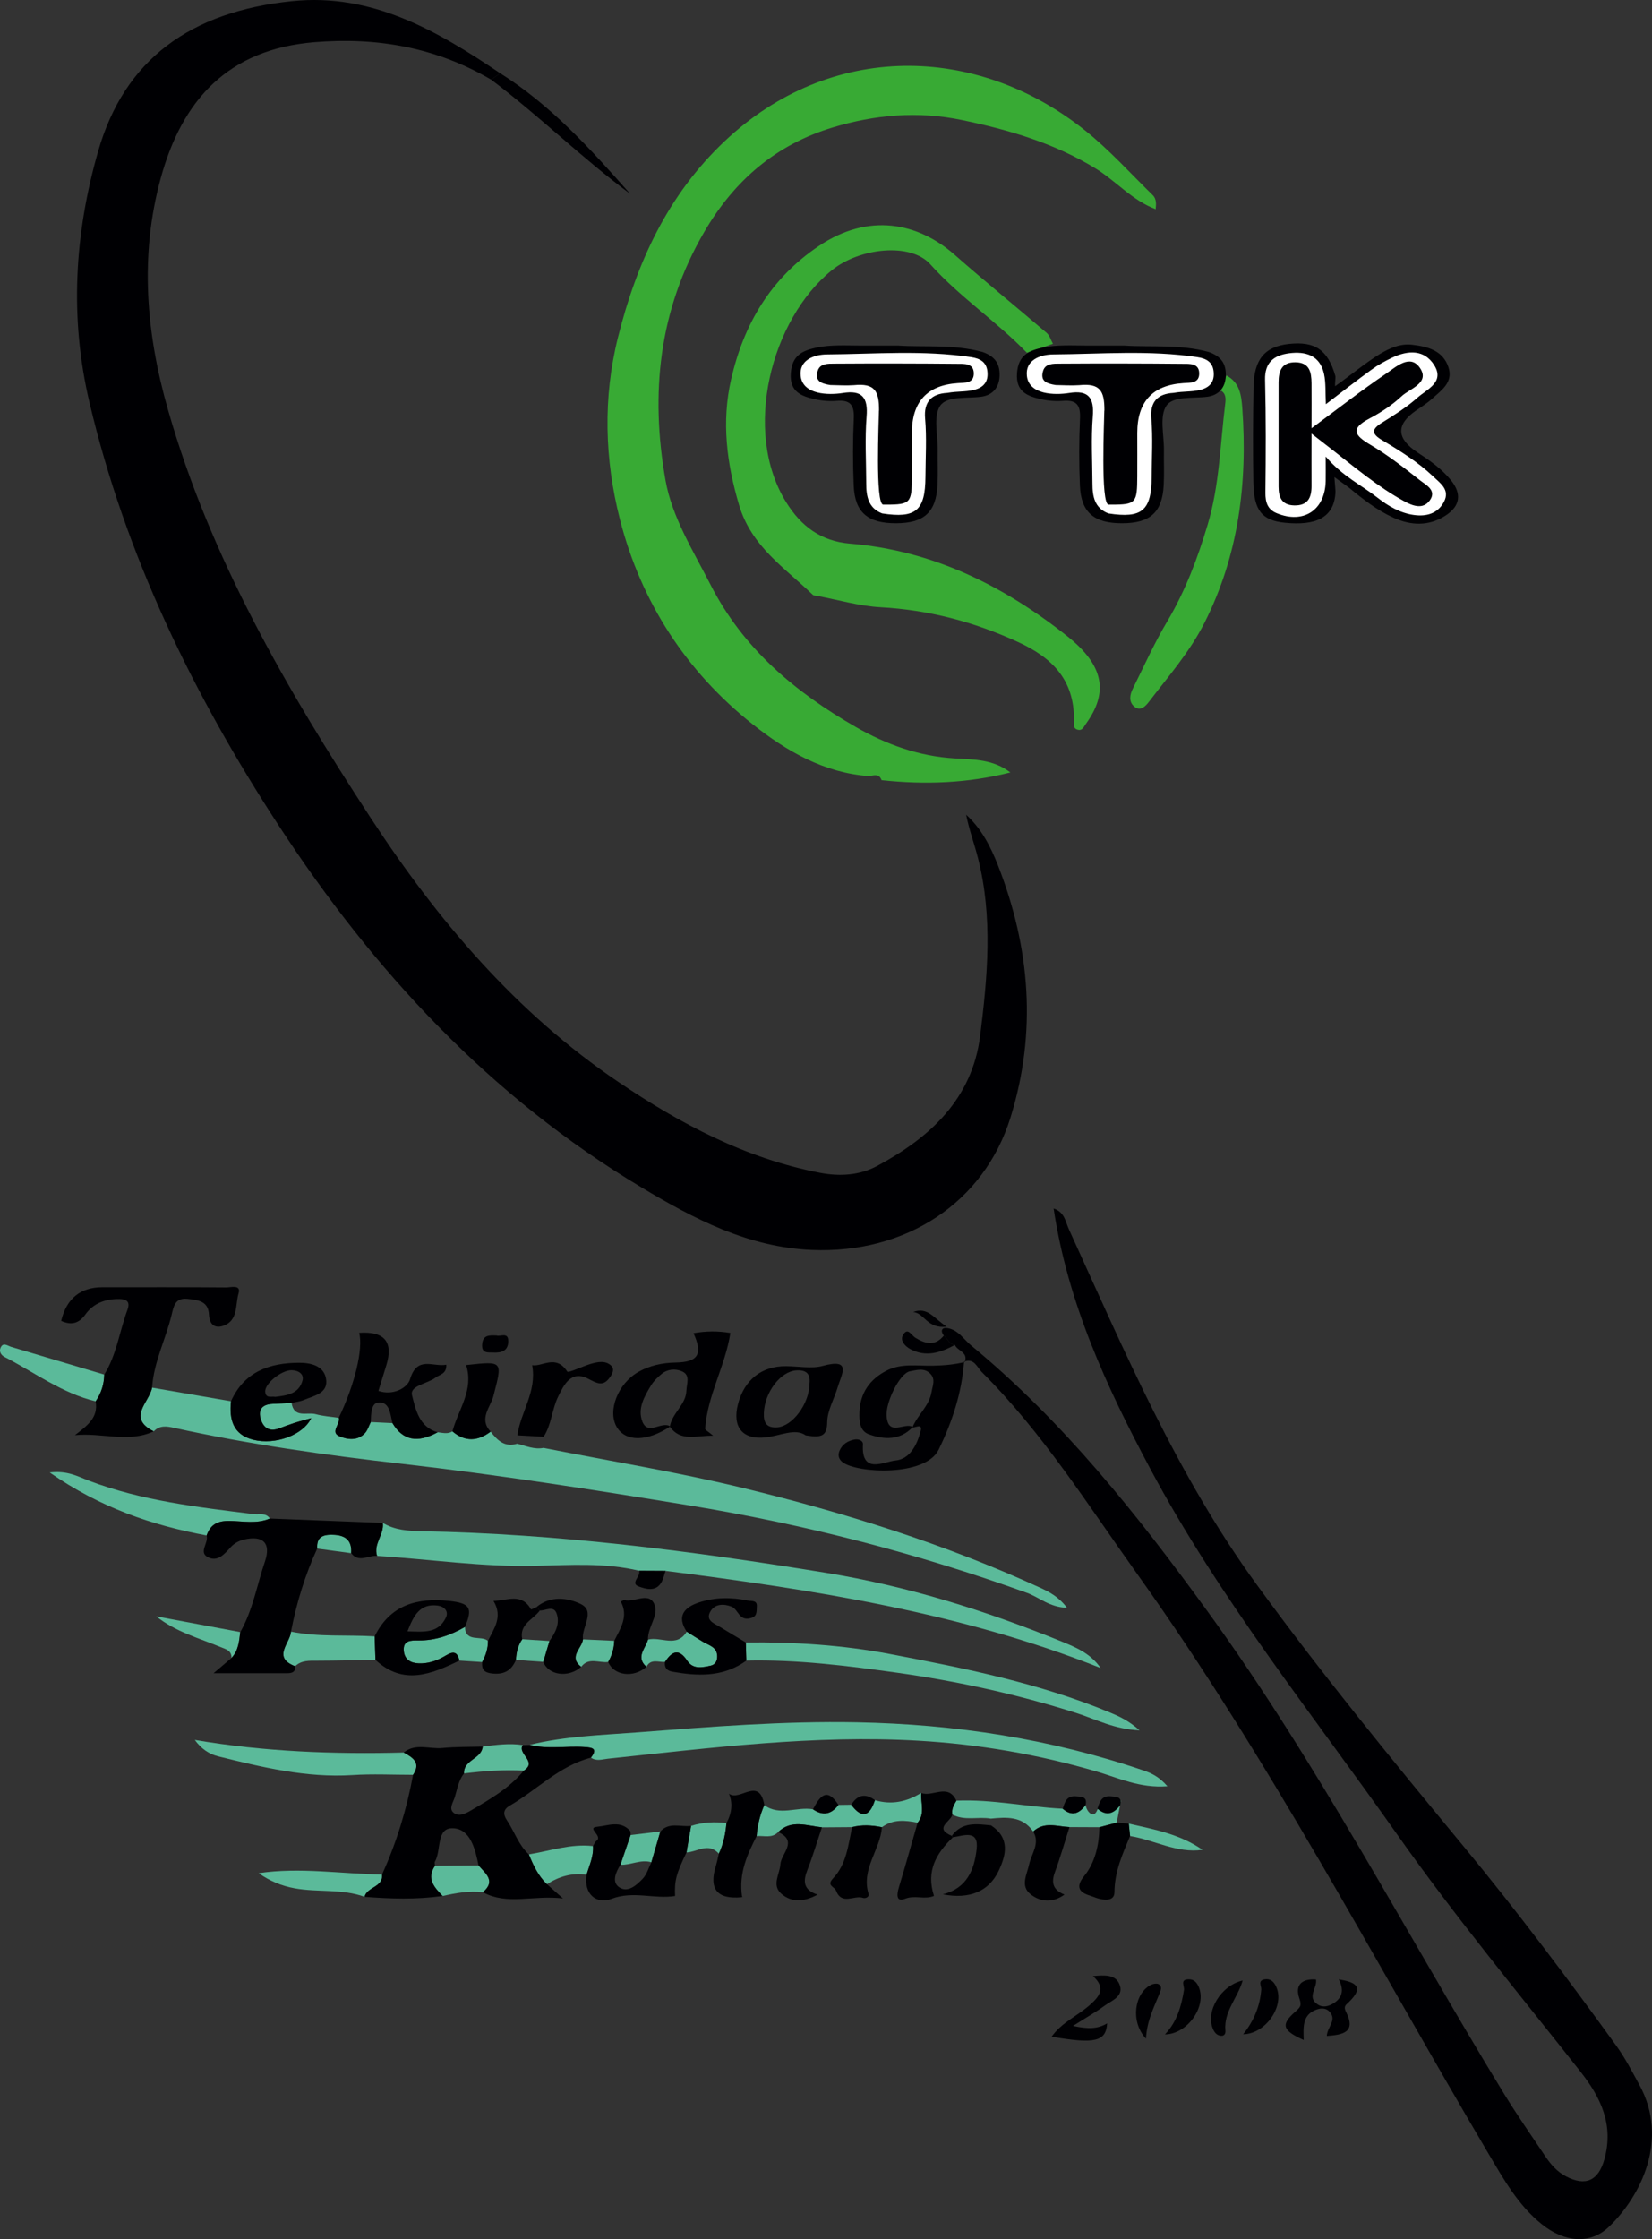 <?xml version="1.0" encoding="UTF-8"?>
<svg id="Layer_1" data-name="Layer 1" xmlns="http://www.w3.org/2000/svg" viewBox="0 0 379.97 514.64">
  <rect x="0" y="0" width="379.97" height="514.64" fill="#333333" stroke="none"/>
  <defs>
    <style>
      .cls-1 {
        fill: #fff;
      }

      .cls-1, .cls-2, .cls-3, .cls-4 {
        fill-rule: evenodd;
      }

      .cls-2 {
        fill: #5bba9a;
      }

      .cls-3 {
        fill: #000003;
      }

      .cls-4 {
        fill: #38aa34;
      }
    </style>
  </defs>
  <g>
    <g>
      <path class="cls-2" d="M23.98,315.95c-.05,2.24-.69,4.29-1.98,6.14-7.73-1.86-14.04-6.63-20.94-10.19-.83-.43-1.29-1.25-.95-2.07.58-1.42,1.6-.52,2.47-.25,7.13,2.13,14.27,4.25,21.4,6.37Z"/>
      <path class="cls-2" d="M100.65,329.21c1.15.1,2.31.49,3.41-.21,2.91,2.48,5.85,2.29,8.79.06,1.54,2,3.24,3.67,6.09,2.78,2,.48,3.93,1.39,6.07.96,15.44,3.06,31.01,5.58,46.29,9.31,23.21,5.65,46,12.79,67.8,22.76,2.18,1,4.34,2.08,6.32,4.68-4.04-.11-6.4-2.42-9.23-3.44-25.3-9.11-51.25-15.78-77.76-20.11-21.92-3.58-43.88-7.03-65.94-9.54-17.64-2.01-35.15-4.46-52.48-8.28-1.61-.35-3.31-.64-4.65.83-6.24-3.13-1-6.68-.37-10.06,6.05,1.04,12.11,2.09,18.16,3.13-.46,4.19.48,7.69,5.09,8.84,5.13,1.29,11.53-1.1,13.35-4.96-1.37.38-2.58.68-3.76,1.06-1.24.4-2.47.87-3.69,1.32-2.1.77-3.49-.1-4.12-2.06-.73-2.27.29-3.48,2.64-3.6,1.47-.07,2.94-.15,4.4-.23.54,3.6,3.56,2.06,5.53,2.59,1.73.47,3.55.58,5.34.85.41,1.44-2.06,3.31.16,4.25,1.82.77,4.18,1.11,5.86-.73.63-.68.9-1.69,1.34-2.55,1.66.08,3.33.16,4.99.24,2.38,3.99,5.72,4.67,10.39,2.12Z"/>
    </g>
    <g>
      <path class="cls-2" d="M92.88,402.82c2.08,1.14,4.01,2.33,2.15,5.12-4.66,0-9.34-.24-13.98.06-10.62.67-20.75-1.8-30.89-4.31-2.09-.52-3.86-1.73-5.36-3.77,15.96,2.71,31.99,3.31,48.08,2.9Z"/>
      <path class="cls-2" d="M120.26,401.12c-1.32,2.01,3.48,3.78.22,5.86-4.6-.25-9.18.08-13.74.64-.14-3.16,4.04-3.3,4.3-6.18,3.07-.38,6.13-.81,9.22-.33Z"/>
      <path class="cls-2" d="M135.92,404c1.64-2.08.39-2.33-1.45-2.46-4.21-.28-8.46.57-12.64-.49,8.09-1.99,16.42-2.23,24.64-2.86,16.86-1.29,33.72-2.65,50.69-2.32,22.55.44,44.53,3.79,65.89,11.08,1.84.63,3.57,1.44,5.47,3.62-6.33.5-11.31-1.94-16.29-3.39-13.42-3.93-27.11-6.28-40.97-7.08-23.95-1.39-47.71,1.64-71.47,4.14-1.3.14-2.62.63-3.85-.24Z"/>
    </g>
    <g>
      <path class="cls-2" d="M211.9,412.1c-.18,2.29.95,4.75-.84,6.84-2.85-.55-5.67-.85-8.21,1.04-2.29-.47-4.58-.62-6.88-.02-2.31.02-4.61.03-6.92.05-3.43-.33-7-1.88-10.08,1.1-1.43,1.49-3.27.76-4.95.91.19-2.47.78-4.85,1.77-7.12,3.53,2.6,7.48.31,11.18.96,2.28,1.58,4.22,1.19,5.86-1,.98-.01,1.96-.02,2.95-.04,2.53,3.37,4.26,2.6,5.45-1.05,3.82,1.13,7.34.38,10.66-1.68Z"/>
      <path class="cls-2" d="M219.06,417.09c-.25-1.23.33-2.22.92-3.21,8.22-.35,16.28,1.45,24.44,1.85,2.1,1.83,3.79,1.15,5.27-.86.31,1.75,1.86,3.1,2.63,1.29,1.34-3.14,3.4-2.32,5.56-2.22l-.05-.05c-.33,1.68-.66,3.35-.98,5.03-1.32.35-2.65.71-3.97,1.06-2.3,0-4.6-.02-6.9-.03-2.84-.13-5.8-1.35-8.34,1.02-2.47-3.55-6.09-3.32-9.74-2.96-2.92-.51-6.01.56-8.83-.92Z"/>
      <path class="cls-2" d="M87.9,430.86c.24,2.96-3.47,2.8-4.04,5.12-5.19-1.89-10.72-.99-16.05-1.95-3.13-.57-5.76-1.69-8.32-3.48,9.57-1.43,18.98.19,28.41.3Z"/>
      <path class="cls-2" d="M136.39,424.32c.16,2.35-.85,4.43-1.49,6.6-3.33-.51-6.32.39-9.1,2.16-2.01-1.9-3.14-4.34-4.16-6.85,4.89-.81,9.67-2.5,14.75-1.91Z"/>
      <path class="cls-2" d="M101.82,435.79c-1.9-1.98-3.79-3.96-1.76-6.94,3.34-.03,6.68-.06,10.02-.09,1.56,1.86,4.08,3.55.99,6.16-3.14-.37-6.2.18-9.25.87Z"/>
      <path class="cls-2" d="M167.09,419.04c-.23,2.43-.69,4.8-1.75,7.02-2.39-2.66-4.95-.39-7.44-.28.35-2.03.7-4.06,1.05-6.1,2.66-.85,5.38-.99,8.14-.65Z"/>
      <path class="cls-2" d="M259.93,422.01c-.1-.95-.2-1.9-.3-2.85,5.86,1.33,11.81,2.42,16.95,6.02-5.91.85-11.08-2.28-16.65-3.17Z"/>
      <path class="cls-2" d="M142.7,428.62c.78-2.28,1.56-4.56,2.34-6.84,2.28-.27,4.56-.55,6.85-.82-.69,2.36-1.38,4.72-2.07,7.08-2.45-.72-4.72.67-7.12.58Z"/>
    </g>
    <g>
      <path class="cls-2" d="M86.17,376.12c.06,1.8.13,3.6.19,5.4-4.46.07-8.91.18-13.37.19-1.83,0-3.65-.13-5.11,1.27-5.34-2.05-1.16-5.24-.95-7.95,6.36,1.29,12.83.69,19.24,1.09Z"/>
      <path class="cls-2" d="M112.23,377.16c.01,1.75-.52,3.34-1.34,4.86-1.74-.11-3.49-.23-5.23-.34-.63-2.87-2.29-1.62-3.68-.84-1.78.99-3.62,1.56-5.66,1.49-1.88-.06-3.26-.9-3.45-2.84-.24-2.49,1.67-2.44,3.34-2.43,3.89.04,7.4-1.19,10.72-3.1.19,3.68,3.73,1.81,5.3,3.2Z"/>
      <path class="cls-2" d="M148.68,383.11c-2.55-2.23-.2-4.18.35-6.24,2.93-.8,6.61,1.99,8.92-1.84,1.24.78,2.48,1.58,3.74,2.34,1.36.82,3.2,1.15,3.28,3.25.04,1.08-.4,1.98-1.51,2.23-1.94.42-4.04.88-5.37-1.12-1.96-2.97-3.54-2.17-5.13.26-1.49.11-3.27-.83-4.28,1.13Z"/>
      <path class="cls-2" d="M55.25,375.13c-.24,2.12-.43,4.26-2,5.93.01-1.71-1.24-1.96-2.52-2.49-4.99-2.07-10.27-3.45-14.78-7.05,6.43,1.2,12.87,2.41,19.3,3.61Z"/>
      <path class="cls-2" d="M171.54,377.52c11.15-.13,22.26.58,33.19,2.66,17.11,3.26,34.2,6.65,50.41,13.37,2.32.96,4.49,1.95,6.96,4.16-5.72-.2-10.1-2.57-14.6-4-13.48-4.27-27.26-7.29-41.17-9.24-11.44-1.6-23.02-3.05-34.67-2.79-.04-1.39-.08-2.78-.12-4.17Z"/>
      <path class="cls-2" d="M133.68,383.12c-2.99-2.31.15-4.21.42-6.31,2.39.11,4.78.22,7.18.33-.06,1.73-.52,3.35-1.4,4.86-2.08.28-4.48-1.17-6.2,1.12Z"/>
      <path class="cls-2" d="M126.38,377.18l-1.42,4.79c-2.1-.15-4.2-.29-6.29-.44.09-1.7.44-3.33,1.45-4.75,2.09.13,4.17.27,6.26.4Z"/>
    </g>
    <g>
      <g>
        <path class="cls-2" d="M62.06,349.02c-3.02,1.3-6.21.59-9.28.55-2.75-.04-4.39.83-5.26,3.35-12.59-2.35-24.49-6.4-36.09-14.47,4.04-.51,6.51.93,8.87,1.83,12.31,4.69,25.23,6.14,38.14,7.75,1.26.16,2.71-.4,3.63,1Z"/>
        <path class="cls-2" d="M88.04,350.03c2.8,1.7,5.93,1.86,9.07,1.92,31.23.58,62.1,4.54,92.88,9.56,18.77,3.06,36.71,8.67,54.24,15.81,3.32,1.35,6.65,2.77,8.92,6.07-32.21-12.8-66.06-17.97-100.08-22.33-2.03,0-4.05-.02-6.08-.03-7.83-1.86-15.82-1.32-23.72-1.12-12.27.31-24.36-1.54-36.54-2.28-.9-2.76,1.68-4.92,1.31-7.6Z"/>
      </g>
      <path class="cls-2" d="M72.96,355.93c-.19-2.74,1.42-3.25,3.72-3.16,2.8.11,4.3,1.3,4.09,4.23-2.61-.35-5.21-.71-7.82-1.06Z"/>
    </g>
  </g>
  <g>
    <path class="cls-3" d="M307.93,454.96c3.44.58,6.19,1.48,2.29,5.24-.71.68-1.28.94-.61,2.27,2.36,4.7-.78,5.22-4.43,5.5.07-2.08,2.44-3.66.6-5.6-.95-1.01-2.23-.78-3.25-.36-3.06,1.24-2.74,4.15-2.67,6.89-4.9-2.19-5.32-3.54-1.98-6.48,1.14-1.01,1.59-1.37.99-3.05-1.11-3.15.58-4.6,3.8-4.38.41,1.9-2.22,4.05.43,5.75,1.25.8,2.56.39,3.68-.32,2.18-1.39,2.27-3.32,1.14-5.45Z"/>
    <path class="cls-3" d="M251.39,454.2c2.6-.22,5.33-.49,6.19,2.16.83,2.57-1.94,3.49-3.58,4.69-1.96,1.43-4.09,2.63-7.21,4.61,3.46.74,5.66.72,7.86-.59-.27,4.18-2.78,4.79-12.77,3.06,2.33-3.27,5.89-4.76,8.65-7.17,2.21-1.93,4.03-3.92.86-6.76Z"/>
    <path class="cls-3" d="M285.93,467.58c2.43-3.03,3.88-6.43,4.17-10.29.06-.83-.88-2.03.73-2.33,1.36-.25,2.16.52,2.69,1.67,2.05,4.42-2.4,10.87-7.6,10.95Z"/>
    <path class="cls-3" d="M267.95,467.61c2.76-2.9,3.77-6.48,4.37-10.21.15-.93-1.03-2.47,1.15-2.45,1.16,0,1.78.72,2.21,1.67,1.99,4.43-2.51,10.94-7.73,10.99Z"/>
    <path class="cls-3" d="M285.82,455.22c-1.13,3.98-4.38,7.12-3.97,11.46.07.71-.2,1.35-1.08,1.24-.9-.1-1.42-.74-1.77-1.54-1.77-4.03,1.76-10.02,6.82-11.16Z"/>
    <path class="cls-3" d="M263.57,468.58c-3.63-3.93-2.66-10.4,1.13-12.35.51-.26,1.36-.41,1.79-.16.9.52.5,1.41.19,2.18-1.27,3.15-2.88,6.18-3.1,10.34Z"/>
  </g>
  <g>
    <path class="cls-3" d="M34.98,318.93c-.62,3.38-5.86,6.93.37,10.06-5.83,2.73-11.91.25-18.11.89,2.64-2.1,5.45-3.93,4.76-7.79,1.28-1.85,1.93-3.9,1.98-6.14,2.86-4.58,3.5-9.96,5.34-14.91.66-1.79-.13-2.44-1.85-2.47-3.18-.04-5.96.94-7.84,3.57-1.54,2.14-3.3,2.48-5.56,1.46q1.86-7.71,9.5-7.73c9.48,0,18.97-.03,28.45.05,1.07,0,3.47-.74,2.85,1.35-.78,2.6-.02,6.32-3.59,7.49-1.88.61-3.11-.33-3.21-2.57-.14-3.14-2.51-3.4-4.96-3.65-2.85-.29-3.16,1.71-3.63,3.65-1.36,5.62-4.1,10.86-4.5,16.74Z"/>
    <path class="cls-3" d="M209.95,328c-2.94,3.1-6.56,2.94-10.09,1.68-2.16-.77-2.26-3.12-2.18-5.16.18-4.38,2.39-7.5,6.23-9.48,3.38-1.74,7.1-1.06,10.65-1.13,2.51-.06,4.92-.25,7.33-.85,0,0-.15-.12-.15-.12-.51,7.17-2.74,13.91-5.85,20.27-3.06,6.25-18.81,5.43-22.11,2.86-.94-.73-1.08-1.7-.67-2.65.63-1.48,1.94-2.28,3.46-2.55.81-.15,1.96.18,1.91,1.12-.4,7.01,4.84,3.96,7.49,3.7,3.36-.33,4.98-3.66,5.79-6.76.47-1.82-1.13-.8-1.91-.8,1.17-2.9,3.88-4.93,4.42-8.23.24-1.48.96-2.85-.29-4.15-1.39-1.44-3.16-.83-4.68-.56-2.35.42-5.63,7.13-5.38,10.31.39,4.85,4.18,1.31,6.04,2.5Z"/>
    <path class="cls-3" d="M100.65,329.21c-4.68,2.56-8.01,1.88-10.39-2.12-.5-1.99-.6-4.86-3.13-4.74-1.82.08-1.78,2.72-1.85,4.5-.44.86-.71,1.87-1.34,2.55-1.69,1.84-4.04,1.49-5.86.73-2.23-.94.25-2.8-.16-4.25,3.68-7.64,5.64-15.79,4.7-19.53q8.74-.61,6.23,7.48c-.59,1.89-1.16,3.78-1.81,5.86,3.3,1.16,6.66-.64,7.27-2.67,1.65-5.48,5.29-2.76,8.34-3.34.11,2.14-1.54,2.24-2.46,2.95-1.87,1.44-5.99,1.83-5.42,4.08.8,3.16,1.62,7.33,5.9,8.5Z"/>
    <path class="cls-3" d="M154.17,327.87c-5.34,3.53-10.3,3.58-12.32.12-2.17-3.71.27-9.98,4.97-12.65,2.66-1.51,5.6-2.11,8.61-2.16,5.12-.1,6.29-1.88,4.08-6.75,2.81-.49,5.56-.55,8.48-.05-1.18,7.63-5.28,14.34-5.8,21.98-.02.34.8.73,1.84,1.64-3.91-.09-7.37,1.48-9.96-2.06.47-3.15,3.72-5.04,3.81-8.33.04-1.55,1-3.54-1.04-4.42-1.54-.66-3.32-.52-4.71.65-.88.74-1.75,1.57-2.35,2.54-1.57,2.56-3.2,5.39-2.03,8.37,1.29,3.3,4.42-.2,6.44,1.12Z"/>
    <path class="cls-3" d="M186.19,318c.22-2.05-.55-3.18-3.04-3.02-3.6.24-7.27,4.97-7.46,9.79-.09,2.2.58,3.47,3.06,3.31,3.48-.23,7.4-5.36,7.44-10.08h0ZM185.29,329.9c-2.4-1.7-5.78.11-9.23.49-5.31.58-7.67-2.43-6.32-7.65,1.44-5.56,5.43-8.78,11.08-8.72,2.8.03,5.98.6,8.34-.05,6.87-1.88,4.41,1.86,3.51,4.88-.8,2.69-2.37,5.34-2.41,8.03-.04,3.24-1.34,3.65-4.97,3.03Z"/>
    <path class="cls-3" d="M63.35,321.06c2.6-.31,5.41-.66,6.23-3.77.37-1.41-.84-2.3-2.45-2.35-2.33-.08-6.3,3.09-6.13,4.97.15,1.6,1.39.97,2.35,1.16h0ZM67.04,322.45c-1.47.08-2.94.15-4.4.23-2.35.12-3.37,1.33-2.64,3.6.63,1.96,2.02,2.83,4.12,2.06,1.23-.45,2.45-.92,3.69-1.32,1.19-.38,2.4-.68,3.76-1.06-1.82,3.85-8.22,6.25-13.35,4.96-4.61-1.16-5.54-4.66-5.09-8.85,3.05-6.8,8.86-8.82,15.68-8.84,2.63,0,5.6.66,6.16,3.57.66,3.47-2.72,3.97-5.07,4.97-.9.38-1.91.47-2.87.7Z"/>
    <path class="cls-3" d="M119.01,329.91c.69-5.29,4.52-10.03,3.39-16.12,2.27.43,5.47-2.59,8.07,1.46.25.39,3.47-1.19,5.35-1.75,1.61-.48,3.43-.85,4.74.38,1.03.97.01,2.38-.63,3.14-1.46,1.7-2.85.79-4.65-.12-3.99-2.03-5.59,1.45-6.91,4.12-1.43,2.92-1.5,6.41-3.34,9.23-2.01-.11-4.02-.23-6.03-.34Z"/>
    <path class="cls-3" d="M112.85,329.06c-2.95,2.23-5.88,2.41-8.79-.06,1.35-5.02,4.99-9.56,3.15-15.24,8.59-.93,8.36-.98,6.28,7.11-.65,2.54-3.47,5.26-.63,8.19Z"/>
    <path class="cls-3" d="M217.08,307c.9.65,1.21,2.01,2.55,2.13-3.29,1.77-6.64,2.89-10.27.95-1.26-.68-2.35-1.98-1.7-3.16,1.11-2.01,1.91-.03,2.91.58,2.21,1.36,4.51,1.98,6.5-.5Z"/>
    <path class="cls-3" d="M114.16,306.95c.88.37,2.82-.94,2.75,1.43-.07,2.19-1.64,2.58-3.45,2.5-1.26-.06-2.72.26-2.56-1.89.16-2.18,1.63-2.08,3.27-2.03Z"/>
  </g>
  <g>
    <path class="cls-4" d="M265.88,48.11c-5.45-2.01-9.19-6.53-14.03-9.48-9.46-5.75-19.74-8.77-30.51-11.02-10.25-2.15-20.18-1.23-29.85,1.7-12.94,3.92-22.56,12.08-29.52,24.02-10.51,18.02-12.4,37.25-8.9,57.07,1.5,8.48,6.35,16.16,10.34,23.97,7.55,14.77,19.46,24.69,33.38,32.7,7.06,4.06,14.63,6.78,22.85,7.25,4.4.25,8.83.21,12.75,3.23-9.77,2.48-19.65,2.85-29.63,1.77-.53-1.56-1.72-1.12-2.83-.93-10.38-.71-19.07-5.78-26.81-11.91-15.34-12.17-25.69-28.15-30.53-47.08-3.51-13.74-3.95-27.9-.44-41.9,4.29-17.13,11.43-32.69,24.52-45.04,24.31-22.94,57.9-22.4,82.85-2.52,5.62,4.48,10.48,9.9,15.64,14.94.88.86.77,2.14.63,3.31l.06-.07Z"/>
    <path class="cls-4" d="M236.2,81.09c-6.99-7.23-15.45-12.8-22.24-20.36-4.53-5.04-16.24-3.78-22.63,1.38-13.99,11.31-20.62,36.95-10.55,53.26,3.5,5.66,8.11,9.04,14.77,9.59,18.99,1.56,35.36,9.71,49.93,21.27,8.7,6.9,9.34,13.12,4.32,20.1-.5.69-.81,1.59-1.75,1.43-1.41-.23-1.02-1.47-1.02-2.39,0-9.11-4.94-14.19-12.98-17.85-10.11-4.61-20.43-7.33-31.5-7.94-4.92-.27-9.78-1.71-14.66-2.62-.33-.06-.75-.05-.95-.25-6.43-6.2-14.12-11.09-16.94-20.6-2.86-9.63-4.07-19.15-1.84-28.91,2.89-12.65,9.04-23.15,20.13-30.63,11.51-7.76,22.88-5.41,31.32,2.02,6.92,6.1,14.11,11.91,21.12,17.92.69.59.98,1.66,1.45,2.51-2,.69-3.99,1.38-5.98,2.07Z"/>
    <path class="cls-4" d="M282.08,86.3c3.07,1.62,3.44,4.53,3.66,7.56,1.23,17.18-.85,33.8-8.73,49.34-3.36,6.64-8.27,12.26-12.77,18.13-.67.88-1.91,2.29-3.35,1.08-1.35-1.14-1.01-2.77-.32-4.15,2.56-5.16,4.93-10.44,7.87-15.38,4.19-7.04,7.04-14.61,9.35-22.36,2.69-9,2.86-18.45,4.02-27.72.14-1.16.19-2.36-1.07-3.07.45-1.14.89-2.29,1.34-3.44Z"/>
  </g>
  <g>
    <g>
      <path class="cls-3" d="M112.97,18.31c-12.61-7.38-26.18-9.82-40.7-8.61-19.71,1.64-30.34,13.13-35.3,31.25-4.9,17.91-3.35,35.68,1.66,53.21,9.74,34.1,27.35,64.37,46.58,93.76,15.41,23.56,33.42,44.8,57,60.75,14.26,9.64,29.28,17.6,46.41,20.9,4.57.88,9.1.58,13.13-1.58,12.18-6.54,21.88-15.41,23.7-29.98,1.69-13.53,2.94-27.17-.48-40.67-.84-3.34-2.06-6.58-2.75-10.07,3.49,3.17,5.61,7.28,7.29,11.56,7.45,18.99,9.01,38.39,2.92,58-6.1,19.63-24.09,31.37-45.69,30.47-14.67-.61-27.16-7.16-39.32-14.45-34.66-20.79-61.4-49.54-83.34-83.14-19.67-30.13-35.22-62.08-43.52-97.28-4.58-19.43-3.43-38.71,2.03-57.73C28.64,13.7,43.76,2.67,67.21.26c18.35-1.89,33.36,6.82,47.84,16.58-.69.49-1.38.98-2.08,1.47Z"/>
      <g>
        <path class="cls-3" d="M210.02,301.56c3.4-1.21,4.66,1.37,7.71,3.36-4.49.57-5.12-3.14-7.71-3.36Z"/>
        <path class="cls-3" d="M221.88,313.07c.92-2.27-1.66-2.53-2.25-3.94-1.34-.12-1.65-1.48-2.55-2.13-.87-1.23-.4-1.97.95-1.72,2.4.44,3.64,2.58,5.38,4.01,21.21,17.51,38.09,38.74,54.2,60.9,25.66,35.29,45.62,73.98,68.31,111.03,3.03,4.95,6.37,9.73,9.61,14.55,1.21,1.8,2.66,3.41,4.63,4.45,4.55,2.4,7.51.99,8.87-3.94,2.17-7.9-.79-14.14-5.58-20.2-14.21-18.01-28.9-35.7-42.1-54.44-19.48-27.67-40.82-54.11-56.83-84.13-10.04-18.82-18.93-38.04-22.18-59.74,2.55.85,2.72,3.04,3.48,4.71,12.8,28.05,24.85,56.49,43.15,81.63,15.08,20.71,31.31,40.51,47.63,60.23,12.3,14.87,23.88,30.28,35.18,45.91,2.03,2.81,3.64,5.94,5.31,9,6.84,12.54.29,25.57-7.04,32.59-4.24,4.05-10.12,3.64-15.42-.6-5.44-4.36-8.77-10.32-12.25-16.19-26.43-44.67-50.46-90.8-80.73-133.15-11.4-15.95-21.85-32.62-35.85-46.55-1.06-1.06-1.74-3.27-4.05-2.38,0,0,.15.12.15.12Z"/>
      </g>
    </g>
    <path class="cls-3" d="M112.97,18.31c.69-.49,1.38-.98,2.08-1.47,11.7,7.36,20.83,17.47,29.88,27.7-11.11-8.22-20.93-17.95-31.96-26.23Z"/>
  </g>
  <path class="cls-3" d="M307.08,88.77c3.23-2.26,7.13-5.48,10.23-7.36,2.25-1.35,4.73-2.5,7.5-2.17,3.57.42,7.06,1.31,8.34,5.17,1.17,3.53-1.71,5.37-3.87,7.33-1.1,1-2.39,1.79-3.61,2.64q-6.94,4.82.37,9.62c2.79,1.82,5.51,3.72,7.64,6.32,2.59,3.17,2.21,6.03-1.28,8.24-3.82,2.42-7.88,2.25-11.88.44-3.81-1.72-7.08-4.29-10.28-6.94l-3.32-2.4.25,3.25c-.17,6.3-4.79,7.93-11.65,7.24-5.27-.53-7.13-2.82-7.24-9.27-.12-7.31-.09-14.63.04-21.94.11-6.29,2.54-9.28,8.14-9.89,6.04-.65,8.96,1.37,10.68,7.38.08.29-.12,1.68-.07,2.35Z"/>
  <path class="cls-1" d="M304.95,104.97c3.81,4.48,8.16,6.5,11.87,9.41,2.48,1.94,5.25,3.57,8.46,4,2.81.37,5.38-.31,6.82-3,1.49-2.78-.8-4.29-2.43-5.84-3.51-3.34-7.61-5.89-11.75-8.35-2.56-1.52-2.46-2.55-.02-4.06,2.82-1.75,5.67-3.54,8.13-5.73,2.14-1.91,6.26-3.53,3.89-7.4-2.28-3.72-6.09-3.53-9.74-1.78-1.64.79-3.26,1.67-4.72,2.74-3.44,2.49-6.79,5.12-10.5,7.94-.14-2.7.02-4.89-.42-6.94-.94-4.3-4.24-5.26-8.05-4.76-3.42.45-5.62,2.05-5.52,6.11.22,8.63.18,17.28.08,25.92-.02,2.24.51,3.87,2.6,4.73,6.19,2.54,11.13-.71,11.27-7.4.03-1.48,0-2.97,0-5.58Z"/>
  <path class="cls-3" d="M206.69,79.44c5.96.38,12.66-.34,19.33,1.47,2.86,1.02,3.99,2.74,3.89,5.5-.09,2.7-1.66,4.44-4.22,4.78-3.31.44-7.93-.23-9.46,2.1-1.62,2.46-.5,6.73-.55,10.22-.04,2.66.09,5.33-.05,7.98-.33,6.27-3.09,8.76-9.53,8.78-6.5.02-9.48-2.48-9.74-8.63-.22-5.15-.22-10.32.02-15.46.14-3.05-.79-4.29-3.88-4.05-1.64.13-3.35.01-4.95-.34-3.17-.7-5.97-1.67-5.66-6.02.29-4.1,2.67-5.17,5.88-5.87,3.29-.71,6.9-.47,10.22-.47,2.66,0,5.32,0,8.7,0Z"/>
  <path class="cls-1" d="M193.88,90.33c4.38-.7,5.8,1.01,5.44,5.42-.41,5.11-.1,10.27-.08,15.41,0,2.92.47,5.61,3.65,6.85,7.75,1.2,9.93-.63,9.97-8.41.02-4.48.31-8.98-.08-13.43-.32-3.75,1.4-5.66,5.1-5.86,2.36-.42,4.05-.2,6.08-.68,2.29-.54,3.4-1.9,3.15-4.25-.23-2.2-1.72-2.99-3.73-3.29-11.03-1.66-22.12-.71-33.18-.63-2.99.02-6.44,1.31-6.04,4.93.47,4.36,6.4,4.47,9.71,3.94Z"/>
  <path class="cls-3" d="M301.68,98.42c6.19-4.57,11.52-8.75,17.12-12.53,2.27-1.54,5.55-4.66,7.81-1.3,2.32,3.45-2.32,4.7-4.24,6.49-2.16,2.02-4.73,3.72-7.36,5.1-4.5,2.37-3.51,3.87.22,6.07,3.99,2.36,7.7,5.24,11.34,8.12,1.38,1.09,3.99,2.32,2.27,4.67-1.55,2.12-3.9,1.25-5.87.17-6.01-3.3-11.24-7.7-16.61-11.89-1.27-.99-2.55-1.98-4.7-3.65,0,4.58-.02,8.3,0,12.02.02,2.71-.86,4.55-3.97,4.48-2.89-.06-3.61-1.89-3.61-4.32,0-7.99-.01-15.97,0-23.96,0-2.59.7-4.66,3.88-4.62,3.25.04,3.67,2.28,3.7,4.79.03,3.15,0,6.31,0,10.35Z"/>
  <path class="cls-3" d="M202.18,94.39c.04-4.56-1.01-6.35-5.8-5.86-1.76.12-3.61,0-5.42-.03-2.16-.34-3.58-.94-2.88-3.26.53-1.74,2.39-1.65,3.81-1.66,9.44-.06,18.88-.05,28.32.04,1.54.01,3.75-.17,3.77,2.19.02,2.32-2,2.14-3.67,2.25q-10.57.7-10.57,11.45c0,3.31.02,6.63,0,9.94-.03,6.1-.22,6.55-5.95,6.54-.2,0-.41,0-.63,0-1.91,0-1.01-19.58-1-21.6Z"/>
  <g>
    <path class="cls-3" d="M227.96,419.57c4.36,2.88,3.5,6.75,1.7,10.51-2.26,4.7-6.74,6.51-12.8,5.33,5.65-1.43,7.24-5.79,7.77-10.35.53-4.61-2.95-3.15-5.46-2.76l-.24-.35c2.37-3.25,5.73-2.72,9.05-2.38Z"/>
    <path class="cls-3" d="M135.92,404c-7.29,1.88-12.43,7.42-18.69,11.04-1.44.83-1.6,1.9-.66,3.31,1.74,2.59,2.68,5.7,5.07,7.88,1.02,2.51,2.15,4.94,4.16,6.85.83.74,1.67,1.48,3.68,3.27-6.99-.81-12.78,1.63-18.42-1.43,3.09-2.6.57-4.3-.99-6.16-.77-3.72-1.83-8.34-5.83-8.54-3.98-.2-2.68,5.06-4.2,7.66-.14.24,0,.64,0,.97-2.02,2.98-.14,4.96,1.76,6.94-5.98.84-11.97.66-17.96.19.57-2.32,4.29-2.16,4.04-5.12,3.31-7.35,5.67-14.99,7.13-22.92,1.86-2.79-.07-3.99-2.15-5.12,2.72-2.23,5.91-.76,8.86-1.04,3.08-.3,6.2-.24,9.3-.33-.26,2.88-4.44,3.02-4.3,6.18-1.25,1.6-1.54,3.57-2.11,5.43-.37,1.21-1.45,2.65-.28,3.6,1.24,1.01,2.81.17,4.08-.58,4.36-2.57,8.77-5.09,12.05-9.09,3.26-2.08-1.54-3.86-.22-5.87.52-.02,1.04-.04,1.56-.06,4.18,1.06,8.43.21,12.64.49,1.85.12,3.1.37,1.45,2.46Z"/>
    <path class="cls-3" d="M136.39,424.32c.26-.41.44-.95.81-1.22,1.55-1.11-2.39-2.98.14-3.22,2.43-.22,5.38-1.57,7.58.94.18.2.09.64.12.97-.78,2.28-1.56,4.56-2.34,6.83-1.05,1.69-2.06,3.94-.3,5.15,1.99,1.37,4.02-.46,5.44-1.96.94-.99,1.34-2.5,1.98-3.77.69-2.36,1.38-4.72,2.06-7.08,2.03-2.23,4.68-.99,7.07-1.28-.35,2.03-.7,4.07-1.05,6.1-2.38,4.93-2.79,6.49-2.63,10.01-4.82.77-9.59-1.26-14.63.66-3.38,1.28-6.4-.97-5.73-5.53.64-2.17,1.65-4.25,1.49-6.6Z"/>
    <path class="cls-3" d="M174.03,422.01c-2.13,4.24-4.16,8.49-3.35,13.96.33-.29.1.08-.15.11q-8.32.77-5.9-7.13c.29-.95.48-1.92.71-2.89,1.06-2.22,1.52-4.59,1.75-7.02q1.91-3.55.58-6.76c2.44,1.9,6.95-4.1,8.13,2.61-.99,2.27-1.58,4.64-1.77,7.12Z"/>
    <path class="cls-3" d="M219.16,422.31c-3.77,3.63-6.22,7.7-4.34,13.46-2.11.92-4.38-.24-6.62.65-2.22.88-1.9-1.14-1.42-2.73,1.49-4.89,2.86-9.83,4.27-14.74,1.79-2.1.66-4.55.84-6.84,2.6,1.04,6.17-2.35,8.08,1.78-.59.99-1.17,1.98-.92,3.21-.39,1.61-4.33,3.11-.15,4.86l.24.36Z"/>
    <path class="cls-3" d="M178.97,421.1c3.07-2.98,6.64-1.43,10.08-1.1-1.1,3.26-2.07,6.57-3.33,9.77-1.03,2.6-1.02,4.62,2.33,5.71-3.15,1.69-5.96,1.83-8.29-.16-2.35-2-.41-4.51-.26-6.86.16-2.41,4.15-5.29-.53-7.36Z"/>
    <path class="cls-3" d="M195.97,419.96c2.29-.6,4.59-.45,6.88.02-.39,5.22-4.83,9.62-3.08,15.31.23.74-.74,1.13-1.27.94-2.02-.72-4.87,1.79-6.21-1.68-.36-.93-2.28-1.13-.67-2.82,3.08-3.24,3.48-7.63,4.36-11.77Z"/>
    <path class="cls-3" d="M237.64,420.97c2.53-2.36,5.5-1.15,8.34-1.02-1.1,3.46-2.09,6.97-3.35,10.38-.92,2.49-.37,4.11,2.21,5.14-2.73,1.96-5.54,1.73-7.83-.1-2.38-1.91-.81-4.49-.29-6.89.54-2.46,2.55-4.79.92-7.52Z"/>
    <path class="cls-3" d="M252.87,419.99c1.32-.35,2.65-.71,3.97-1.06.93.08,1.85.15,2.78.22.1.95.2,1.9.3,2.85-1.73,4.16-3.56,8.16-3.59,12.94-.02,2.63-3.62,1.56-4.81,1.06-1.18-.51-5.21-1.06-2.15-4.8,2.48-3.03,3.44-7.12,3.5-11.21Z"/>
    <g>
      <path class="cls-3" d="M192.85,414.86c-1.64,2.19-3.58,2.57-5.86,1,1.52-2.86,3.13-5.25,5.86-1Z"/>
      <path class="cls-3" d="M249.7,414.88c-1.48,2-3.17,2.68-5.27.85.5-1.51.88-3.04,3.07-2.85,1.37.12,2.6.07,2.2,2Z"/>
      <path class="cls-3" d="M201.24,413.77c-1.19,3.64-2.92,4.42-5.45,1.05,1.44-2.31,3.25-2.69,5.45-1.05Z"/>
      <path class="cls-3" d="M257.69,414.88c-1.48,2-3.17,2.68-5.27.85.5-1.51.88-3.04,3.07-2.85,1.37.12,2.6.07,2.2,2Z"/>
    </g>
  </g>
  <g>
    <path class="cls-3" d="M112.23,377.16c1.35-2.81,3.5-5.48,1.28-9.19,3.2-.08,6.46-1.92,8.64,1.96.02.04.84-.37,1.28-.56.24.27.48.54.73.81-1.53,2.09-4.79,3.13-4.04,6.61-1.01,1.42-1.36,3.05-1.45,4.75-1.01,2.33-2.58,3.38-5.31,3.13-1.95-.18-2.61-.86-2.46-2.65.82-1.52,1.35-3.11,1.34-4.86Z"/>
    <path class="cls-3" d="M88.04,350.03c.37,2.67-2.21,4.83-1.31,7.6-1.98-.21-4.19,1.67-5.96-.63.2-2.93-1.29-4.12-4.09-4.23-2.31-.09-3.91.42-3.72,3.16-2.81,6.11-4.76,12.5-6.03,19.1-.21,2.71-4.39,5.9.95,7.95.12,1.41-.79,1.61-1.88,1.61h-16.88c1.91-1.63,3.02-2.58,4.14-3.52,1.57-1.67,1.76-3.81,2-5.93,2.9-5.06,3.83-10.81,5.68-16.23,1.45-4.27-.45-6.08-4.9-5.03-1.06.25-2.2.88-2.93,1.69-1.5,1.67-3.11,3.55-5.38,2.3-2.06-1.13.3-3.27-.2-4.94.87-2.52,2.51-3.39,5.26-3.35,3.08.05,6.27.75,9.28-.55,8.66.34,17.32.67,25.98,1.01Z"/>
    <path class="cls-3" d="M93.72,374.96c3.7.1,7.08.55,8.85-3.18.69-1.45-.41-2.55-1.9-2.74-4.13-.52-5.53,2.32-6.95,5.92h0ZM105.66,381.68c-6.46,3.14-12.92,5.79-19.3-.16-.06-1.8-.13-3.6-.19-5.4,3.55-7.25,9.78-8.92,17.12-8.15,4.85.51,5.49,1.63,3.65,5.98-3.32,1.91-6.83,3.14-10.72,3.1-1.67-.02-3.58-.06-3.34,2.43.19,1.94,1.57,2.78,3.45,2.84,2.03.07,3.88-.5,5.66-1.49,1.39-.78,3.05-2.03,3.68.84Z"/>
    <path class="cls-3" d="M171.54,377.52c.04,1.39.08,2.78.12,4.17-4.84,3.52-10.27,3.65-15.87,2.73-1.4-.23-3.07-.25-2.84-2.43,1.59-2.43,3.17-3.22,5.13-.26,1.33,2,3.43,1.55,5.37,1.12,1.11-.24,1.55-1.15,1.51-2.23-.07-2.09-1.91-2.43-3.28-3.25-1.26-.76-2.49-1.56-3.74-2.34-2.37-3.61-.5-5.6,2.8-6.7,3.66-1.22,7.46-1.23,11.25-.45.89.18,2.2-.13,2.08,1.39-.07.91.12,2.11-1.05,2.54-.94.34-1.96.41-2.75-.43-.66-.7-1.16-1.75-1.96-2.07-1.77-.72-3.85-.72-4.9,1.06-1.24,2.1.87,2.76,2.21,3.59,1.96,1.2,3.94,2.37,5.91,3.55Z"/>
    <path class="cls-3" d="M141.28,377.14c1.43-2.85,3.34-5.62,1.51-9.02.28-.11.61-.39.86-.33,2.39.6,6.01-2.27,7.03,1.48.62,2.26-1.73,4.88-1.64,7.6-.56,2.06-2.91,4.01-.35,6.24-2.95,2.63-7.51,2.05-8.8-1.11.87-1.5,1.33-3.12,1.4-4.86Z"/>
    <path class="cls-3" d="M133.68,383.12c-2.91,2.59-7.55,1.98-8.72-1.15l1.42-4.79c1.36-1.91,2.47-4.02,1.64-6.33-.7-1.94-2.53-.61-3.86-.68-.24-.27-.48-.54-.73-.81,3.2-2.66,7.16-2.12,10.12-.69,3.55,1.72.13,5.37.54,8.14-.27,2.1-3.41,4-.42,6.31Z"/>
    <path class="cls-3" d="M147,361.03c2.03.01,4.05.02,6.08.03-.32.91-.51,1.89-.99,2.7-1.31,2.21-3.65,1.43-5.15.9-2.11-.74.52-2.36.06-3.63Z"/>
  </g>
  <path class="cls-3" d="M258.72,79.44c5.96.38,12.66-.34,19.33,1.47,2.86,1.02,3.99,2.74,3.89,5.5-.09,2.7-1.66,4.44-4.22,4.78-3.31.44-7.93-.23-9.46,2.1-1.62,2.46-.5,6.73-.55,10.22-.04,2.66.09,5.33-.05,7.98-.33,6.27-3.09,8.76-9.53,8.78-6.5.02-9.48-2.48-9.74-8.63-.22-5.15-.22-10.32.02-15.46.14-3.05-.79-4.29-3.88-4.05-1.64.13-3.35.01-4.95-.34-3.17-.7-5.97-1.67-5.66-6.02.29-4.1,2.67-5.17,5.88-5.87,3.29-.71,6.9-.47,10.22-.47,2.66,0,5.32,0,8.7,0Z"/>
  <path class="cls-1" d="M245.91,90.33c4.38-.7,5.8,1.01,5.44,5.42-.41,5.11-.1,10.27-.08,15.41,0,2.92.47,5.61,3.65,6.85,7.75,1.2,9.93-.63,9.97-8.41.02-4.48.31-8.98-.08-13.43-.32-3.75,1.4-5.66,5.1-5.86,2.36-.42,4.05-.2,6.08-.68,2.29-.54,3.4-1.9,3.15-4.25-.23-2.2-1.72-2.99-3.73-3.29-11.03-1.66-22.12-.71-33.18-.63-2.99.02-6.44,1.31-6.04,4.93.47,4.36,6.4,4.47,9.71,3.94Z"/>
  <path class="cls-3" d="M254.02,94.39c.04-4.56-1.01-6.35-5.8-5.86-1.76.12-3.61,0-5.42-.03-2.16-.34-3.58-.94-2.88-3.26.53-1.74,2.39-1.65,3.81-1.66,9.44-.06,18.88-.05,28.32.04,1.54.01,3.75-.17,3.77,2.19.02,2.32-2,2.14-3.67,2.25q-10.57.7-10.57,11.45c0,3.31.02,6.63,0,9.94-.03,6.1-.22,6.55-5.95,6.54-.2,0-.41,0-.63,0-1.91,0-1.01-19.58-1-21.6Z"/>
</svg>